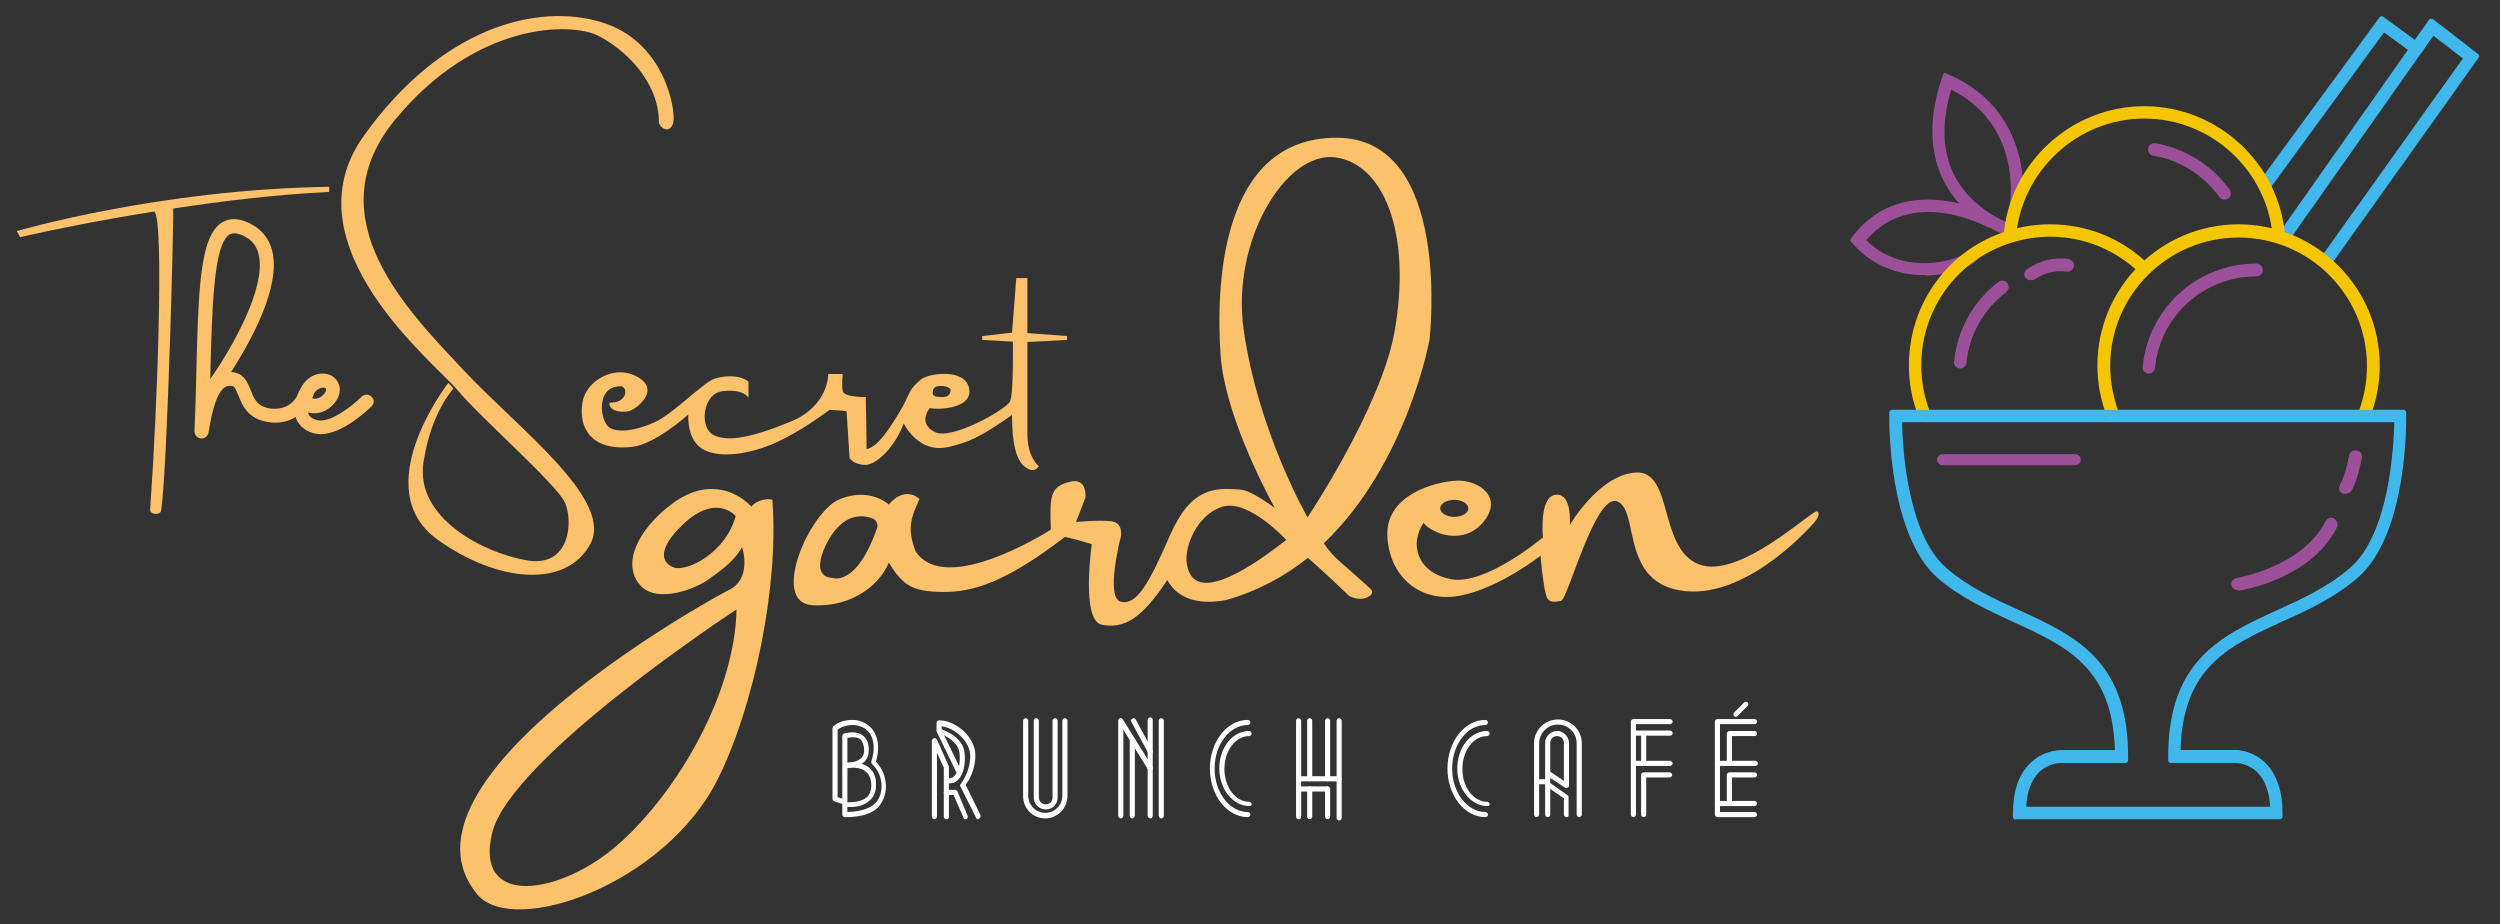 <svg xmlns="http://www.w3.org/2000/svg" xmlns:xlink="http://www.w3.org/1999/xlink" id="Layer_1" x="0px" y="0px" viewBox="0 0 586.2 216.7" style="enable-background:new 0 0 586.2 216.7;" xml:space="preserve"><rect x="0" y="0" width="586.2" height="216.7" fill="#333333" stroke="none"/><style type="text/css">	.st0{fill:#FFFFFF;}	.st1{fill:#FBC16B;}	.st2{fill:#40B8EB;}	.st3{fill:#9D509A;}	.st4{fill:#F4C602;}</style><g>	<path class="st0" d="M198.3,191.6C198.2,191.6,198.2,191.6,198.3,191.6h-0.2c-0.3,0-0.6-0.3-0.6-0.6v-2.5l-1.9-0.6  c-0.2-0.1-0.4-0.3-0.4-0.6v-16.5c0-0.1,0.1-0.3,0.1-0.4c0.1-0.1,1.5-1.6,4.6-1.6c1.9,0,3.7,0.9,4.8,2.4c0.9,1.3,1.8,3.6,0.7,7.4  c2.3,2.3,3.3,6.7,1.1,9.9C205.7,189.9,203.4,191.6,198.3,191.6z M198.7,189.2v1.2c4.3-0.1,6.2-1.5,7-2.6c1.9-2.8,0.9-6.8-1.2-8.6  c-0.2-0.2-0.2-0.4-0.2-0.6c0.9-2.8,0.7-5.1-0.4-6.7c-1-1.4-2.7-1.9-3.9-1.9c-2.1,0-3.2,0.8-3.6,1.1v15.8l1.1,0.4v-14.7  c0-0.3,0.2-0.5,0.4-0.6c0.1,0,2.5-0.8,4.2,0.3c0.9,0.6,1.5,1.6,1.6,3c0.1,1.4-0.2,2.5-1,3.3c-0.2,0.2-0.4,0.3-0.6,0.5  c0.6,0.2,1.2,0.5,1.7,0.9c1.1,0.9,1.7,2.3,1.6,4.1c0,1.6-0.5,2.8-1.6,3.7C202.2,189.3,199.6,189.3,198.7,189.2z M198.7,188.1  c0.6,0,3,0.1,4.5-1.1c0.7-0.6,1.1-1.6,1.1-2.8c0-1.4-0.4-2.5-1.2-3.2c-0.9-0.8-2.1-1-3.1-1c-0.6,0.1-1,0.1-1.3,0.1V188.1z   M198.7,173v5.8c0.3,0,0.7-0.1,1.2-0.1c0.7-0.1,1.4-0.4,2-0.9c0.6-0.6,0.8-1.3,0.7-2.4c-0.1-1-0.5-1.8-1.1-2.2  C200.6,172.7,199.3,172.9,198.7,173z"></path>	<path class="st0" d="M221.9,192.1c-0.3,0-0.6-0.3-0.6-0.6V180l-1.6-3.5v15c0,0.3-0.3,0.6-0.6,0.6c-0.3,0-0.6-0.3-0.6-0.6v-17.8  c0-0.3,0.2-0.5,0.5-0.6c0.3-0.1,0.5,0.1,0.7,0.3l2.7,6.1c0,0.1,0.1,0.2,0.1,0.2v11.7C222.5,191.9,222.3,192.1,221.9,192.1z"></path>	<path class="st0" d="M226.4,192.1c-0.2,0-0.4-0.1-0.5-0.4l-2.3-5.3h-1.7c-0.3,0-0.6-0.3-0.6-0.6c0-0.3,0.3-0.6,0.6-0.6h2.1  c0.2,0,0.4,0.1,0.5,0.4l2.4,5.7c0.1,0.3,0,0.6-0.3,0.8C226.6,192.1,226.5,192.1,226.4,192.1z"></path>	<path class="st0" d="M229.4,192.1c-0.2,0-0.4-0.1-0.5-0.3l-3.7-7.4c-0.1-0.2-0.1-0.5,0.1-0.6c0,0,2.2-2.7,2.2-6.5  c0-3.5-3.6-6.6-6.7-7v0.7c1.3,0.5,5.1,2.1,5.4,5.7c0.2,2.6-0.3,4.8-1.4,6c-0.6,0.7-1.4,1-2.3,1c-0.3,0-0.6-0.3-0.6-0.6  s0.3-0.6,0.6-0.6c0.6,0,1-0.2,1.4-0.7c0.9-1,1.3-2.8,1.1-5.1c-0.3-3.4-4.9-4.8-5-4.8c-0.3-0.1-0.4-0.3-0.4-0.6v-1.8  c0-0.3,0.3-0.6,0.6-0.6c3.8,0,8.5,3.8,8.5,8.2c0,3.5-1.6,6.1-2.3,6.9l3.5,7.1c0.1,0.3,0,0.6-0.3,0.8  C229.6,192.1,229.5,192.1,229.4,192.1z"></path>	<path class="st0" d="M224.8,181.5c-0.2,0-0.4-0.1-0.5-0.3l-4.6-9.5c-0.1-0.3,0-0.6,0.3-0.8c0.3-0.1,0.6,0,0.8,0.3l4.6,9.5  c0.1,0.3,0,0.6-0.3,0.8C225,181.4,224.9,181.5,224.8,181.5z"></path>	<path class="st0" d="M245.2,189.8c-1.5,0-2.8-1.2-2.8-2.8v-18c0-0.3,0.3-0.6,0.6-0.6s0.6,0.3,0.6,0.6v18c0,0.9,0.7,1.6,1.6,1.6  s1.6-0.7,1.6-1.6v-18c0-0.3,0.3-0.6,0.6-0.6c0.3,0,0.6,0.3,0.6,0.6v18C248,188.6,246.8,189.8,245.2,189.8z"></path>	<path class="st0" d="M245.1,191.9c-2.9,0-5.2-2.3-5.2-5.2V169c0-0.3,0.3-0.6,0.6-0.6c0.3,0,0.6,0.3,0.6,0.6v17.6c0,2.2,1.8,4,4,4  c2.2,0,4-1.8,4-4V169c0-0.3,0.3-0.6,0.6-0.6c0.3,0,0.6,0.3,0.6,0.6v17.6C250.3,189.5,248,191.9,245.1,191.9z"></path>	<path class="st0" d="M269.7,191.9c-0.3,0-0.6-0.3-0.6-0.6v-11l-5.7-9.2v20.2c0,0.3-0.3,0.6-0.6,0.6s-0.6-0.3-0.6-0.6V169  c0-0.3,0.2-0.5,0.4-0.6c0.3-0.1,0.5,0,0.7,0.3l6.9,11.1c0.1,0.1,0.1,0.2,0.1,0.3v11.1C270.3,191.6,270,191.9,269.7,191.9z"></path>	<path class="st0" d="M265.5,191.9c-0.3,0-0.6-0.3-0.6-0.6v-17.7c0-0.3,0.3-0.6,0.6-0.6c0.3,0,0.6,0.3,0.6,0.6v17.7  C266,191.6,265.8,191.9,265.5,191.9z"></path>	<path class="st0" d="M269.7,176.8c-0.2,0-0.4-0.1-0.5-0.3l-3.9-7.2c-0.2-0.3-0.1-0.6,0.2-0.8c0.3-0.2,0.6-0.1,0.8,0.2l3.9,7.2  c0.2,0.3,0.1,0.6-0.2,0.8C269.9,176.8,269.8,176.8,269.7,176.8z"></path>	<path class="st0" d="M269.7,180.7c-0.3,0-0.6-0.3-0.6-0.6v-11.3c0-0.3,0.3-0.6,0.6-0.6s0.6,0.3,0.6,0.6v11.3  C270.3,180.5,270,180.7,269.7,180.7z"></path>	<path class="st0" d="M272.3,191.9c-0.3,0-0.6-0.3-0.6-0.6V169c0-0.3,0.3-0.6,0.6-0.6s0.6,0.3,0.6,0.6v22.3  C272.9,191.6,272.6,191.9,272.3,191.9z"></path>	<path class="st0" d="M292.9,189c-3.8,0-7-4-7-8.8c0-4.9,3.1-8.8,7-8.8c0.3,0,0.6,0.3,0.6,0.6c0,0.3-0.3,0.6-0.6,0.6  c-3.2,0-5.8,3.4-5.8,7.7s2.6,7.7,5.8,7.7c0.3,0,0.6,0.3,0.6,0.6S293.2,189,292.9,189z"></path>	<path class="st0" d="M292.6,191.6c-4.9,0-8.9-5.1-8.9-11.4c0-6.3,4-11.4,8.9-11.4c0.3,0,0.6,0.3,0.6,0.6s-0.3,0.6-0.6,0.6  c-4.3,0-7.8,4.6-7.8,10.2c0,5.6,3.5,10.2,7.8,10.2c0.3,0,0.6,0.3,0.6,0.6C293.2,191.3,292.9,191.6,292.6,191.6z"></path>	<path class="st0" d="M348.7,189c-3.8,0-7-4-7-8.8c0-4.9,3.1-8.8,7-8.8c0.3,0,0.6,0.3,0.6,0.6c0,0.3-0.3,0.6-0.6,0.6  c-3.2,0-5.8,3.4-5.8,7.7s2.6,7.7,5.8,7.7c0.3,0,0.6,0.3,0.6,0.6S349,189,348.7,189z"></path>	<path class="st0" d="M348.3,191.6c-4.9,0-8.9-5.1-8.9-11.4c0-6.3,4-11.4,8.9-11.4c0.3,0,0.6,0.3,0.6,0.6s-0.3,0.6-0.6,0.6  c-4.3,0-7.8,4.6-7.8,10.2c0,5.6,3.5,10.2,7.8,10.2c0.3,0,0.6,0.3,0.6,0.6C348.9,191.3,348.7,191.6,348.3,191.6z"></path>	<path class="st0" d="M304.5,192.1c-0.3,0-0.6-0.3-0.6-0.6V169c0-0.3,0.3-0.6,0.6-0.6c0.3,0,0.6,0.3,0.6,0.6v22.5  C305.1,191.8,304.9,192.1,304.5,192.1z"></path>	<path class="st0" d="M314,183.2h-9.5c-0.3,0-0.6-0.3-0.6-0.6s0.3-0.6,0.6-0.6h9.5c0.3,0,0.6,0.3,0.6,0.6S314.3,183.2,314,183.2z"></path>	<path class="st0" d="M307.1,192.1c-0.3,0-0.6-0.3-0.6-0.6V185c0-0.3,0.3-0.6,0.6-0.6c0.3,0,0.6,0.3,0.6,0.6v6.5  C307.7,191.8,307.4,192.1,307.1,192.1z"></path>	<path class="st0" d="M311.3,192.1c-0.3,0-0.6-0.3-0.6-0.6V185c0-0.3,0.3-0.6,0.6-0.6c0.3,0,0.6,0.3,0.6,0.6v6.5  C311.9,191.8,311.6,192.1,311.3,192.1z"></path>	<path class="st0" d="M311.3,185.6h-6.7c-0.3,0-0.6-0.3-0.6-0.6s0.3-0.6,0.6-0.6h6.7c0.3,0,0.6,0.3,0.6,0.6S311.6,185.6,311.3,185.6  z"></path>	<path class="st0" d="M314,192.4c-0.3,0-0.6-0.3-0.6-0.6V169c0-0.3,0.3-0.6,0.6-0.6c0.3,0,0.6,0.3,0.6,0.6v22.8  C314.6,192.1,314.3,192.4,314,192.4z"></path>	<path class="st0" d="M307.1,183.2c-0.3,0-0.6-0.3-0.6-0.6V169c0-0.3,0.3-0.6,0.6-0.6c0.3,0,0.6,0.3,0.6,0.6v13.6  C307.7,182.9,307.4,183.2,307.1,183.2z"></path>	<path class="st0" d="M311.3,183.2c-0.3,0-0.6-0.3-0.6-0.6V169c0-0.3,0.3-0.6,0.6-0.6c0.3,0,0.6,0.3,0.6,0.6v13.6  C311.9,182.9,311.6,183.2,311.3,183.2z"></path>	<path class="st0" d="M370.3,191.6c-0.3,0-0.6-0.3-0.6-0.6v-16.7c0-2.5-2-4.4-4.4-4.4s-4.4,2-4.4,4.4V191c0,0.3-0.3,0.6-0.6,0.6  c-0.3,0-0.6-0.3-0.6-0.6v-16.7c0-3.1,2.5-5.6,5.6-5.6c3.1,0,5.6,2.5,5.6,5.6V191C370.9,191.3,370.6,191.6,370.3,191.6z"></path>	<path class="st0" d="M362.9,191.6c-0.3,0-0.6-0.3-0.6-0.6v-16.8c0-1.5,1.3-2.8,2.8-2.8s2.8,1.3,2.8,2.8v10c0,0.2-0.1,0.4-0.3,0.5  c-0.2,0.1-0.4,0.1-0.6,0l-3.5-2.3v8.7C363.5,191.3,363.3,191.6,362.9,191.6z M363.5,180.9c0,0,0.1,0,0.1,0.1l3.1,2.1v-8.9  c0-0.9-0.7-1.6-1.6-1.6s-1.6,0.7-1.6,1.6V180.9z"></path>	<path class="st0" d="M367.3,191.6c-0.3,0-0.6-0.3-0.6-0.6v-3.8l-4.2-2.9c-0.3-0.2-0.3-0.6-0.1-0.8c0.2-0.3,0.6-0.3,0.8-0.1l4.4,3.1  c0.2,0.1,0.2,0.3,0.2,0.5v4.1C367.9,191.3,367.7,191.6,367.3,191.6z"></path>	<path class="st0" d="M383,191.6c-0.3,0-0.6-0.3-0.6-0.6v-21.8c0-0.3,0.3-0.6,0.6-0.6h8.6c0.3,0,0.6,0.3,0.6,0.6  c0,0.3-0.3,0.6-0.6,0.6h-8V191C383.6,191.3,383.3,191.6,383,191.6z"></path>	<path class="st0" d="M391.6,172.5H383c-0.3,0-0.6-0.3-0.6-0.6c0-0.3,0.3-0.6,0.6-0.6h8.6c0.3,0,0.6,0.3,0.6,0.6  C392.2,172.3,391.9,172.5,391.6,172.5z"></path>	<path class="st0" d="M391.6,179.6H383c-0.3,0-0.6-0.3-0.6-0.6c0-0.3,0.3-0.6,0.6-0.6h8.6c0.3,0,0.6,0.3,0.6,0.6  C392.2,179.3,391.9,179.6,391.6,179.6z"></path>	<path class="st0" d="M385.4,191.6c-0.3,0-0.6-0.3-0.6-0.6v-9.3c0-0.3,0.3-0.6,0.6-0.6h6.1c0.3,0,0.6,0.3,0.6,0.6  c0,0.3-0.3,0.6-0.6,0.6H386v8.7C386,191.3,385.8,191.6,385.4,191.6z"></path>	<path class="st0" d="M385.4,179.6c-0.3,0-0.6-0.3-0.6-0.6v-6.5c0-0.3,0.3-0.6,0.6-0.6c0.3,0,0.6,0.3,0.6,0.6v6.5  C386,179.3,385.8,179.6,385.4,179.6z"></path>	<path class="st0" d="M411.4,191.6h-8.7c-0.3,0-0.6-0.3-0.6-0.6v-21.8c0-0.3,0.3-0.6,0.6-0.6h8.7c0.3,0,0.6,0.3,0.6,0.6  c0,0.3-0.3,0.6-0.6,0.6h-8.1v20.6h8.1c0.3,0,0.6,0.3,0.6,0.6C412,191.3,411.7,191.6,411.4,191.6z"></path>	<path class="st0" d="M411.4,189h-8.7c-0.3,0-0.6-0.3-0.6-0.6s0.3-0.6,0.6-0.6h8.7c0.3,0,0.6,0.3,0.6,0.6S411.7,189,411.4,189z"></path>	<path class="st0" d="M405.5,189c-0.3,0-0.6-0.3-0.6-0.6v-6.7c0-0.3,0.3-0.6,0.6-0.6h5.9c0.3,0,0.6,0.3,0.6,0.6  c0,0.3-0.3,0.6-0.6,0.6h-5.3v6.1C406.1,188.7,405.9,189,405.5,189z"></path>	<path class="st0" d="M411.6,179.6h-8.9c-0.3,0-0.6-0.3-0.6-0.6c0-0.3,0.3-0.6,0.6-0.6h8.9c0.3,0,0.6,0.3,0.6,0.6  C412.2,179.3,411.9,179.6,411.6,179.6z"></path>	<path class="st0" d="M405.5,179.6c-0.3,0-0.6-0.3-0.6-0.6v-7c0-0.3,0.3-0.6,0.6-0.6h5.9c0.3,0,0.6,0.3,0.6,0.6  c0,0.3-0.3,0.6-0.6,0.6h-5.3v6.5C406.1,179.3,405.9,179.6,405.5,179.6z"></path>	<path class="st0" d="M407,168.1c-0.2,0-0.3-0.1-0.4-0.2c-0.2-0.2-0.2-0.6,0-0.8l2.4-2.4c0.2-0.2,0.6-0.2,0.8,0  c0.2,0.2,0.2,0.6,0,0.8l-2.4,2.4C407.3,168,407.2,168.1,407,168.1z"></path>	<path class="st0" d="M362.8,183.9h-2.4c-0.3,0-0.6-0.3-0.6-0.6c0-0.3,0.3-0.6,0.6-0.6h2.4c0.3,0,0.6,0.3,0.6,0.6  C363.4,183.6,363.1,183.9,362.8,183.9z"></path>	<path class="st1" d="M3.9,54.2c0,0,33.2-9.8,73.3-10.4c0,0.2,0,0.9,0,1.2c-12.2,0.6-24.8,2.1-36.6,3.9c0.2,1.7-1.3,59.9-2.8,70.8  c-0.2,1.2-2.7,1-2.6-0.2c1.7-23.3,3.3-68,1-69.9c-12.1,1.9-23.1,4.1-31.5,6C4.4,54.9,3.9,54.2,3.9,54.2z"></path>	<path class="st1" d="M87.1,93c-0.6-0.6-1.7-0.6-2.3,0c-2.5,2.5-7.6,6.3-10.5,5.5c-1.5-0.4-1.8-1.1-1.9-1.3  c-0.1-0.2-0.1-0.3-0.1-0.5c2.1,0.6,4.2-0.2,5.6-1.6c1.8-1.7,2.3-4,1.2-5.7c-0.8-1.3-2.2-1.9-3.9-1.8c-2,0.2-3.7,1.5-4.6,3.3  c-0.3,0.5-0.7,1.2-1,2.1c-1.9,3.1-5,2.9-6.1,2.8c-3.1-0.4-3.9-2.2-4.7-4.3c-0.7-1.7-1.5-3.8-4-4.2c-0.2,0-0.4-0.1-0.6-0.1  C58.9,79.9,66,67,63.8,58.7c-0.8-3-2.7-5.2-5.6-6.5c-2.4-1.1-4.5-1.1-6.2,0C46.8,55.5,46.5,68,46,88.8c-0.1,3.9-0.2,8-0.4,12.3  c0,0.9,0.6,1.6,1.5,1.7c0.1,0,0.1,0,0.2,0c0.8,0,1.5-0.6,1.6-1.4c0.9-5.8,2.1-9.3,3.7-10.5c0.5-0.4,1.1-0.5,1.8-0.4  c0.6,0.1,0.8,0.6,1.5,2.2c0.9,2.3,2.2,5.7,7.3,6.3c1.9,0.3,4.1,0,6.1-1.2c0.1,0.2,0.1,0.4,0.2,0.5c0.5,1.1,1.5,2.6,4.1,3.3  c0.5,0.1,1.1,0.2,1.6,0.2c5.2,0,11.3-5.9,12-6.6C87.8,94.6,87.8,93.6,87.1,93z M49.3,88.9C49.3,88.9,49.3,88.9,49.3,88.9  C49.7,72,50.1,57.3,53.8,55c0.2-0.1,0.5-0.3,1.1-0.3c0.5,0,1.1,0.1,2,0.5c2,0.9,3.2,2.3,3.7,4.3C62.7,67.3,54.1,82,49.3,88.9z   M75.6,90.9c0.3,0,0.7,0,0.8,0.2c0.2,0.3-0.1,1-0.7,1.6c-0.2,0.2-1.3,1.1-2.5,0.7c0.1-0.3,0.2-0.5,0.3-0.8  C73.9,91.5,74.9,91,75.6,90.9z"></path>	<path class="st1" d="M105.1,89.8c0,0-19.3,24.8-2.4,36.8c14,10,30,11.4,35.7,1s-17.1-27.3-29.8-40.9S73.6,51.1,92.7,28  S134,5.3,140.1,8.3c6.1,3,14.4,10.6,14.4,20.4c0.5,1.9,3,2.5,3.4-0.2c0.5-2.6-1.9-18.8-16.9-23.3C125.9,0.6,103.4,6.4,85.2,32  s17.1,53.4,22.1,59.5c5,6.1,23.3,22.1,25.2,26.4c1.9,4.4,1.2,15.2-8.9,13.5c-10.1-1.7-26.3-9.9-24.3-23c1.8-11.8,6.8-16.9,7-17.3  C106,90.6,105.1,89.8,105.1,89.8z"></path>	<g>		<path class="st1" d="M250.2,79.7v-0.9l-9.3-0.7V65.2h-2.6L237.3,78l-7,0.8v0.9l7.2,0.4c0,0,0.2,12.6-0.7,14.1   c-1.2,2-13.8,9.1-17.6,7.1c-3.9-1.9-1.5-5.3-1.2-5.6c3,0.5,10.3-0.2,9.2-4.8c-1.1-4.6-9.5-3.4-11.3-1.9c-3.3,2.8-2.3,3.3-5.2,8   c-2.9,4.7-5.1,7.8-7.5,8.3c0-3-0.2-12.2-0.2-12.2s-5.1,0.1-5.4-1.4s0-4,0-4h-3.4c0,0,0.2,7.5-8.9,11.2c-9,3.7-14.6,4.8-18,3.1   c-3.4-1.7-2.6-9.9,2.3-10.3c5-0.5,5.9,1.6,5.9,1.6v-3.8c0,0-2.2-2.2-7.7-0.8c-2.5,0.6-9.4,7.8-13.7,10c-4.4,2.2-9.9,3.2-11.7,1.1   c-1.8-2.1-2.5-9.5,3.4-9.2c1.6,0.6,1,4-2.9,3.8c-0.2,1.7,2.2,2.5,4.6,2c1.4-0.3,7.5-4.7,2.2-7.9c-5.4-3.3-12.2,0.7-13.1,5.7   c-1,5.6,1.5,11.6,11.5,10.6c5.4-0.5,13.3-7.6,13.3-7.6s-0.5,6.2,3.7,8.3c4.2,2.1,11,0.7,15.6-1.2c4.7-1.9,9.9-5.3,13.8-8.2   c2.3,0.1,4,0.3,4,0.3l0.7,11c0,0,1,1.6,3.7,1.6c2.6,0,6.9-4.1,9-9.7c2.2,4,5.9,6.6,10.5,5.5c4.7-1.1,7.3-2.2,14.9-7.5   c0,9.5,2,11.7,3.7,12.6c1.7,1,2.6-0.6,2.6-0.6s-2.7-1.9-2.7-7.6c0-5.7,0-21.5,0-21.5L250.2,79.7z M220.5,90.5c1.5,0,2.4,0.5,2.4,1   s-0.2,1.6-1.9,1.6c-1.7,0-2.3-0.2-2.3-1C218.7,91.2,219.1,90.5,220.5,90.5z"></path>	</g>	<g>		<path class="st1" d="M176.2,118.8c-2.7-2.9-9.6-7.2-18.3-0.9c-8.6,6.3-12.1,14.5-7.8,19.3c4.2,4.7,13.6,0.4,15.7-1.1   c2.1-1.6,6-3.9,8.2-7.8c0.6,1.7,1.7,7.7-3,10c-4.7,2.3-81.2,44.8-59.1,71.4c8.4,10.1,44-2.2,56.4-27c8.6-17.2,14.4-45.6,12.8-65.5   C179.9,116.7,177,117.5,176.2,118.8z M158.1,133.1c-3-1-4.1-4.3,2-10.1c7.9-7.5,12.4-2,12.4-2C170.1,129.8,161.1,134,158.1,133.1z    M145.3,197.7c-13.6,12.2-34.2,15.4-29.9-2.4c4.4-17.8,57.3-52.4,57.3-52.4C172.3,162.7,158.9,185.5,145.3,197.7z"></path>		<path class="st1" d="M313.4,131c-0.8-0.8-1.9-2-3-3.6c19.6-18.7,24.8-47.8,24.8-47.8s5.5-47.3-21.8-47.3   c-27.3,0-28.3,34.8-27.2,50.9c0.9,13,9.4,29.8,12.7,35.9c-3.4-2.5-6.4-4.2-8-4.3c-6.3-0.5-11.7-0.4-16.6,10.8   c-4.9,11.3-7.8,16.4-11.5,15.5c-3.7-1,0-15.2,0-15.2s0.8-3.4-2.4-3.7c-3.1-0.3-8.1,0.2-8.1,0.2l2.2-5.7c0,0,0.6-4.9-3.8-3.7   c-4.4,1.2-4.6,3.1-4.3,11.2c-6.6,4.1-25.6,14.3-31.7,5.1c-2.2-5.7-0.9-8.2,0.9-12.3c-1.3-1.2-4.1-2.3-7.2,1.3   c0,0-4.3-4.1-11.4-1.3c-7.1,2.7-16.6,24.3-6.5,24.9c10.1,0.6,16.3-5.7,17.9-10c3.3,5.4,5.5,6.8,12.6,6.9s14.9-2.3,28.7-12.9   c2.5,0.5,6.3,1.7,6.3,1.7s-2.6,18,2.4,18.9c4.9,0.9,9.1-1,15.3-10.5c2.8,5.1,8.5,5.7,13.8,4.7c7.4-2.1,13.8-5.6,19.2-9.9   c5.3,4.7,9.6,8.9,9.6,8.9s2.2,1.3,4.2,0.4c2.1-0.9,0.9-2,0.9-2S317.9,134.9,313.4,131z M205.7,123.7   c-4.9,14.1-10.5,11.8-10.5,11.8s-5.4,0.3-1.5-7.8c3.8-7.7,8.7-7,11-6.1C205.5,122,205.9,122.9,205.7,123.7z M278.3,132.3   c-0.7-3.9,2.3-11.7,8.4-13.5c6.1-1.8,14.9,7.8,14.9,7.8C281.3,142.5,278.9,135.6,278.3,132.3z M291.6,77.2   c-2.9-20.8,9.9-41.8,21.5-40.3c11.3,1.5,18.1,17.7,13.8,41.4c-3.5,17.9-20.3,43-20.3,43S295,101.3,291.6,77.2z"></path>		<g>			<path class="st1" d="M426.1,119.9c-1-0.6-18.3,16.2-27.8,12.4c-9.5-3.8-5.9-22-14.7-21.5c-8.7,0.5-15.5,12.3-15.5,12.3    s0.6-7.5-3.3-7.1c-4,0.4-3,10-3,10s-13.5,11.4-21.6,9.8c-8.1-1.6-9.7-8.4-6.4-13.2c1.9,2.5,9.4,5.5,14.1-0.3    c4.7-5.8-1.3-9.8-6.3-9.6c-5,0.2-16.7,3.3-16.3,12.9c0.4,9.6,7.7,15.8,16.9,14.1c9.3-1.7,19-9.4,19-9.4s0.6,6.5,1.2,8.8    c0.5,2.4,1.8,2.1,3.6,1.8c1.7-0.4,8.1-25.6,13.3-23.3c5.2,2.3,0.5,19.4,15.8,21c15.3,1.6,30.4-16.2,30.4-16.2    S427.1,120.6,426.1,119.9z M341,117.2c1.8,0,3.3,0.9,3.3,2c0,1.1-1.5,2-3.3,2c-1.8,0-3.3-0.9-3.3-2    C337.7,118.1,339.2,117.2,341,117.2z"></path>		</g>	</g>	<g>		<path class="st2" d="M472.6,192.2c-0.3,0-0.6-0.3-0.6-0.6v-0.9c0-5.1,1.3-9.1,4-11.7c2.9-2.9,6.5-3,7.1-3h12.8   c-0.5-19.5-11.3-24.4-23.7-30.1c-6-2.8-12.3-5.6-17.8-10.3C442.7,125.3,443,98.7,443,97.6l0-0.9c0-0.3,0.3-0.6,0.6-0.6h120   c0.3,0,0.6,0.3,0.6,0.6l0,0.9c0,1.1,0.4,27.7-11.4,37.9c-5.5,4.7-11.7,7.6-17.8,10.3c-12.4,5.7-23.2,10.6-23.7,30.1h12.8   c0.7,0,4.2,0.2,7.1,3c2.6,2.6,4,6.5,4,11.7v0.9c0,0.3-0.3,0.6-0.6,0.6H472.6z M532.3,189.2c-0.2-3.6-1.2-6.3-3-8.1   c-2.2-2.2-5-2.2-5.1-2.2H509c-0.3,0-0.6-0.3-0.6-0.6v-0.9c0-22.6,12.4-28.3,25.5-34.3c5.9-2.7,11.9-5.4,17.1-9.9   c9.3-8,10.3-28.7,10.4-34.2H446c0.1,5.5,1.1,26.1,10.4,34.2c5.2,4.5,11.2,7.2,17.1,9.9c13.1,6,25.5,11.7,25.5,34.3v0.9   c0,0.3-0.3,0.6-0.6,0.6h-15.2c-0.1,0-2.9,0-5.1,2.2c-1.8,1.8-2.8,4.5-3,8.1H532.3z"></path>		<path class="st3" d="M455.5,109.1c-0.7,0-1.3-0.6-1.3-1.3c0-0.7,0.6-1.3,1.3-1.3h31.1c0.7,0,1.3,0.6,1.3,1.3   c0,0.7-0.6,1.3-1.3,1.3H455.5z"></path>		<path class="st3" d="M486.6,108.5h-31.1c-0.4,0-0.7-0.3-0.7-0.7l0,0c0-0.4,0.3-0.7,0.7-0.7h31.1c0.4,0,0.7,0.3,0.7,0.7l0,0   C487.3,108.1,487,108.5,486.6,108.5z"></path>		<path class="st3" d="M524.7,138.4c-0.7,0-1.3-0.5-1.5-1.2c-0.1-0.4,0-0.8,0.3-1.1c0.2-0.3,0.6-0.5,1-0.6c0.2,0,15.4-2.6,20.8-13.3   c0.3-0.5,0.8-0.8,1.3-0.8c0.2,0,0.5,0.1,0.7,0.2c0.7,0.4,1,1.3,0.7,2c-6.1,12.2-22.3,14.8-23,14.9   C524.8,138.4,524.7,138.4,524.7,138.4z"></path>		<path class="st3" d="M524.7,137.8c-0.4,0-0.8-0.3-0.9-0.7c-0.1-0.5,0.3-0.9,0.7-1c0.2,0,15.7-2.6,21.3-13.7   c0.2-0.4,0.7-0.6,1.2-0.4c0.4,0.2,0.6,0.7,0.4,1.2c-5.9,11.9-21.9,14.5-22.6,14.6C524.8,137.8,524.7,137.8,524.7,137.8z"></path>		<path class="st3" d="M549.9,115.8c-0.3,0-0.6-0.1-0.8-0.2c-0.3-0.2-0.6-0.5-0.6-0.9c-0.1-0.4,0-0.8,0.2-1.1c1-1.6,1.9-5.4,2.1-6.8   c0.1-0.7,0.7-1.2,1.5-1.2c0.1,0,0.2,0,0.3,0c0.4,0.1,0.7,0.3,1,0.6c0.2,0.3,0.3,0.7,0.2,1.1c-0.1,0.6-1,5.5-2.5,7.9   C550.9,115.6,550.4,115.8,549.9,115.8z"></path>		<path class="st3" d="M549.9,115.2c-0.2,0-0.3,0-0.5-0.1c-0.4-0.3-0.5-0.8-0.3-1.2c1.3-2,2.2-7,2.2-7c0.1-0.5,0.5-0.8,1-0.7   c0.5,0.1,0.8,0.5,0.7,1c0,0.2-1,5.4-2.4,7.7C550.5,115.1,550.2,115.2,549.9,115.2z"></path>		<path class="st3" d="M503.8,87.6c0,0-0.1,0-0.1,0c-0.8-0.1-1.4-0.8-1.3-1.6c1.4-13.8,12.8-24.2,26.7-24.2c0.8,0,1.5,0.7,1.5,1.5   s-0.7,1.5-1.5,1.5c-12.3,0-22.6,9.2-23.8,21.5C505.2,87,504.5,87.6,503.8,87.6z"></path>		<path class="st3" d="M503.8,87C503.7,87,503.7,87,503.8,87c-0.6-0.1-0.9-0.5-0.9-1c1.3-13.5,12.5-23.6,26.1-23.6   c0.5,0,0.9,0.4,0.9,0.9c0,0.5-0.4,0.9-0.9,0.9c-12.6,0-23.1,9.5-24.3,22C504.6,86.7,504.2,87,503.8,87z"></path>		<path class="st3" d="M521.6,46.8c-0.5,0-0.9-0.2-1.2-0.6c-3.7-5.1-9.3-8.7-15.5-9.7c-0.8-0.1-1.3-0.9-1.2-1.7   c0.1-0.7,0.7-1.2,1.4-1.2c0.1,0,0.2,0,0.3,0c6.9,1.2,13.3,5.1,17.4,10.9c0.2,0.3,0.3,0.7,0.3,1.1c-0.1,0.4-0.3,0.7-0.6,1   C522.2,46.7,521.9,46.8,521.6,46.8z"></path>		<path class="st3" d="M521.6,46.2c-0.3,0-0.5-0.1-0.7-0.4c-3.7-5.3-9.5-8.9-15.9-9.9c-0.5-0.1-0.8-0.5-0.7-1c0.1-0.5,0.5-0.8,1-0.7   c6.8,1.1,13,5,17,10.6c0.3,0.4,0.2,0.9-0.2,1.2C521.9,46.2,521.7,46.2,521.6,46.2z"></path>		<path class="st3" d="M476.1,65.7c-0.5,0-0.9-0.2-1.2-0.6c-0.2-0.3-0.3-0.7-0.2-1.1s0.3-0.7,0.6-0.9c2.4-1.6,5.1-2.5,7.8-2.5   c0.6,0,1.3,0,1.9,0.1c0.4,0.1,0.7,0.3,1,0.6c0.2,0.3,0.3,0.7,0.3,1.1c-0.1,0.7-0.7,1.3-1.5,1.3c-0.1,0-0.1,0-0.2,0   c-0.5-0.1-1-0.1-1.5-0.1c-2.2,0-4.2,0.7-6.2,2C476.7,65.6,476.4,65.7,476.1,65.7z"></path>		<path class="st3" d="M476.1,65.1c-0.3,0-0.6-0.1-0.7-0.4c-0.3-0.4-0.2-1,0.2-1.2c2.8-2,6-2.7,9.3-2.3c0.5,0.1,0.8,0.5,0.8,1   c-0.1,0.5-0.5,0.8-1,0.8c-2.8-0.4-5.6,0.3-8,2C476.5,65.1,476.3,65.1,476.1,65.1z"></path>		<path class="st3" d="M459.6,86.4c0,0-0.1,0-0.1,0c-0.8-0.1-1.4-0.8-1.3-1.6c0.7-7.4,4.5-14.2,10.4-18.7c0.3-0.2,0.6-0.3,0.9-0.3   c0.5,0,0.9,0.2,1.2,0.6c0.2,0.3,0.3,0.7,0.3,1.1c-0.1,0.4-0.3,0.7-0.6,1c-5.3,4-8.7,10.1-9.3,16.6C461,85.9,460.3,86.4,459.6,86.4   z"></path>		<path class="st3" d="M459.6,85.8C459.5,85.8,459.5,85.8,459.6,85.8c-0.6-0.1-0.9-0.5-0.9-1c0.7-7.2,4.4-13.9,10.2-18.3   c0.4-0.3,0.9-0.2,1.2,0.2c0.3,0.4,0.2,0.9-0.2,1.2c-5.4,4.1-8.9,10.3-9.5,17C460.4,85.5,460,85.8,459.6,85.8z"></path>		<path class="st3" d="M471.5,55.5c-0.1,0-0.3,0-0.4-0.1c-0.4-0.1-10.4-3.3-15.3-12.9c-3.4-6.7-3.6-14.8-0.5-24.1l0.3-0.9   c0.1-0.2,0.2-0.3,0.3-0.4c0.1,0,0.2,0,0.2,0c0.1,0,0.2,0,0.2,0.1l0.9,0.4c20.3,9,17.1,30.5,17,30.7c-0.1,0.7-0.7,1.2-1.5,1.2   c-0.1,0-0.2,0-0.2,0c-0.8-0.1-1.4-0.9-1.2-1.7c0.1-0.8,2.7-18.5-13.8-26.8c-2.3,7.8-2.1,14.6,0.8,20.2   c4.4,8.5,13.5,11.4,13.6,11.5c0.8,0.2,1.2,1.1,1,1.8C472.7,55.1,472.2,55.5,471.5,55.5z"></path>		<path class="st3" d="M471.5,54.9c-0.1,0-0.2,0-0.3,0c-0.4-0.1-10.1-3.2-15-12.6c-3.4-6.6-3.5-14.5-0.4-23.6l0.3-0.9l0.9,0.4   c19.8,8.8,16.7,29.9,16.7,30.1c-0.1,0.5-0.5,0.8-1,0.7c-0.5-0.1-0.8-0.5-0.7-1c0.1-0.8,2.8-19.3-14.8-27.8   c-2.6,8.2-2.4,15.4,0.6,21.3c4.5,8.8,13.8,11.7,13.9,11.8c0.5,0.1,0.7,0.6,0.6,1.1C472.2,54.7,471.9,54.9,471.5,54.9z"></path>		<path class="st3" d="M451.1,64.5c-4.6,0-11.3-1.3-16.6-7.3l-0.5-0.5c-0.2-0.2-0.2-0.5,0-0.7l0.4-0.6c4.4-5.7,10.3-8.6,17.7-8.6   c8.3,0,15.3,3.8,15.3,3.8c0.7,0.4,1,1.3,0.6,2c-0.3,0.5-0.8,0.8-1.3,0.8c-0.2,0-0.5-0.1-0.7-0.2c-0.3-0.1-6.6-3.5-13.8-3.5   c-5.9,0-10.8,2.2-14.6,6.6c4.5,4.5,9.8,5.4,13.6,5.4c0.2,0,0.4,0,0.6,0c5.7-0.2,9.2-2.2,9.5-2.6c0.3-0.4,0.7-0.6,1.2-0.6   c0.3,0,0.7,0.1,0.9,0.3c0.3,0.2,0.5,0.6,0.5,1c0,0.4-0.1,0.8-0.3,1.1c-1.1,1.4-5.9,3.5-11.8,3.7C451.5,64.5,451.3,64.5,451.1,64.5   z"></path>		<path class="st3" d="M451.1,63.9c-4.7,0-11-1.3-16.1-7.1l-0.5-0.5l0.4-0.6c11.9-15.5,32-4.8,32.2-4.7c0.4,0.2,0.6,0.8,0.4,1.2   c-0.2,0.4-0.8,0.6-1.2,0.4c-0.8-0.4-18.5-9.9-29.5,3.6c4.9,5.1,10.8,6.1,15,6c5.5-0.1,9.4-2.1,10-2.8c0.3-0.4,0.9-0.4,1.2-0.1   c0.4,0.3,0.4,0.9,0.1,1.2c-1,1.3-5.7,3.3-11.3,3.5C451.5,63.9,451.3,63.9,451.1,63.9z"></path>		<path class="st2" d="M535.4,57.3c-0.3,0-0.6-0.1-0.8-0.3c-0.7-0.5-0.8-1.4-0.4-2.1l30.4-43.2L559,7.6l-26.8,36.7   c-0.3,0.4-0.7,0.6-1.2,0.6c-0.3,0-0.6-0.1-0.9-0.3c-0.3-0.2-0.5-0.6-0.6-1c-0.1-0.4,0-0.8,0.3-1.1L558,4c0.1-0.1,0.2-0.2,0.4-0.2   c0,0,0.1,0,0.1,0c0.1,0,0.2,0,0.3,0.1l9.4,6.9c0.3,0.2,0.3,0.6,0.1,0.8l-31.7,45C536.3,57,535.9,57.3,535.4,57.3z"></path>		<path class="st2" d="M535.4,56.7c-0.2,0-0.4-0.1-0.5-0.2c-0.4-0.3-0.5-0.8-0.2-1.2l30.7-43.6l-6.6-4.8L531.7,44   c-0.3,0.4-0.8,0.5-1.2,0.2c-0.4-0.3-0.5-0.8-0.2-1.2l28.2-38.6l9.4,6.9l-31.7,45C536,56.6,535.7,56.7,535.4,56.7z"></path>		<path class="st2" d="M545.3,62.9c-0.3,0-0.6-0.1-0.9-0.3c-0.7-0.5-0.8-1.4-0.3-2.1l33.4-46.8l-6.9-5.3l-2.8,3.9   c-0.3,0.4-0.7,0.6-1.2,0.6c-0.3,0-0.6-0.1-0.9-0.3c-0.7-0.5-0.8-1.4-0.3-2.1l4.2-5.9c0.1-0.1,0.2-0.2,0.4-0.2c0,0,0.1,0,0.1,0   c0.1,0,0.3,0,0.4,0.1l10.6,8.2c0.3,0.2,0.3,0.6,0.1,0.8l-34.7,48.7C546.3,62.7,545.8,62.9,545.3,62.9z"></path>		<path class="st2" d="M545.3,62.3c-0.2,0-0.4-0.1-0.5-0.2c-0.4-0.3-0.5-0.8-0.2-1.2l33.7-47.3l-7.8-6.1l-3.1,4.4   c-0.3,0.4-0.8,0.5-1.2,0.2c-0.4-0.3-0.5-0.8-0.2-1.2l4.2-5.9l10.6,8.2L546.1,62C545.9,62.2,545.6,62.3,545.3,62.3z"></path>		<path class="st4" d="M494.6,97.9c-0.2,0-0.5-0.1-0.6-0.4c-1.5-3.8-2.2-7.8-2.2-11.8c0-18.2,14.8-33.1,33.1-33.1   c18.2,0,33.1,14.8,33.1,33.1c0,4-0.7,7.9-2.1,11.7c-0.1,0.2-0.3,0.4-0.6,0.4c-0.1,0-0.1,0-0.2,0l-1.7-0.6   c-0.1-0.1-0.3-0.2-0.3-0.3c-0.1-0.1-0.1-0.3,0-0.5c1.3-3.4,1.9-7,1.9-10.6c0-16.6-13.5-30.1-30.1-30.1   c-16.6,0-30.1,13.5-30.1,30.1c0,3.7,0.7,7.4,2,10.8c0.1,0.1,0.1,0.3,0,0.5c-0.1,0.1-0.2,0.3-0.3,0.3l-1.7,0.6   C494.8,97.9,494.7,97.9,494.6,97.9z"></path>		<path class="st4" d="M494.6,97.3c-1.4-3.7-2.1-7.6-2.1-11.6c0-17.9,14.6-32.5,32.5-32.5c17.9,0,32.5,14.6,32.5,32.5   c0,3.9-0.7,7.8-2.1,11.5l-1.7-0.6c1.3-3.5,2-7.1,2-10.8c0-16.9-13.8-30.7-30.7-30.7s-30.7,13.8-30.7,30.7c0,3.8,0.7,7.5,2,11   L494.6,97.3z"></path>		<path class="st4" d="M533.5,56.1c-0.1,0-0.3-0.1-0.4-0.1c-0.1-0.1-0.2-0.2-0.2-0.4c-1.2-15.6-14.4-27.8-30.1-27.8   c-15.6,0-28.8,12.2-30.1,27.8c0,0.2-0.1,0.3-0.2,0.4c-0.1,0.1-0.2,0.1-0.4,0.1c0,0-1.8-0.1-1.8-0.1c-0.3,0-0.6-0.3-0.5-0.6   c1.3-17.1,15.8-30.5,33-30.5c17.2,0,31.7,13.4,33,30.5c0,0.3-0.2,0.6-0.5,0.6C535.3,56,533.5,56.1,533.5,56.1z"></path>		<path class="st4" d="M533.5,55.5c-1.2-15.9-14.7-28.3-30.6-28.3s-29.4,12.4-30.6,28.3l-1.8-0.1c1.3-16.8,15.5-30,32.4-30   c16.9,0,31.1,13.2,32.4,30L533.5,55.5z"></path>		<path class="st4" d="M450.4,97.9c-0.2,0-0.5-0.1-0.6-0.4c-1.5-3.8-2.2-7.8-2.2-11.8c0-14.6,9.3-27.3,23.2-31.6   c3.2-1,6.5-1.5,9.9-1.5c8.7,0,16.9,3.3,23.1,9.4c0.1,0.1,0.2,0.3,0.2,0.4c0,0.2-0.1,0.3-0.2,0.4l-1.2,1.3   c-0.1,0.1-0.3,0.2-0.4,0.2c-0.1,0-0.3-0.1-0.4-0.2c-5.7-5.5-13.1-8.6-21.1-8.6c-3.1,0-6.1,0.5-9,1.4   c-12.7,3.9-21.2,15.5-21.2,28.8c0,3.7,0.7,7.4,2,10.8c0.1,0.1,0.1,0.3,0,0.5c-0.1,0.1-0.2,0.3-0.3,0.3l-1.7,0.6   C450.6,97.9,450.5,97.9,450.4,97.9z"></path>		<path class="st4" d="M450.4,97.3c-1.4-3.7-2.1-7.6-2.1-11.6c0-14.3,9.2-26.8,22.8-31c3.1-1,6.4-1.5,9.7-1.5   c8.5,0,16.6,3.3,22.7,9.3l-1.2,1.3c-5.8-5.6-13.4-8.8-21.5-8.8c-3.1,0-6.2,0.5-9.2,1.4c-12.9,4-21.6,15.8-21.6,29.3   c0,3.8,0.7,7.5,2,11L450.4,97.3z"></path>		<path class="st2" d="M563.7,97l0-0.9h-58h-4h-58l0,0.9c0,1.1-0.4,27.4,11.2,37.4c5.4,4.7,11.6,7.5,17.6,10.3   c12.7,5.8,23.8,10.9,24.1,31.2h-13.4c-0.1,0-3.8,0-6.8,2.9c-2.5,2.5-3.8,6.3-3.8,11.2v0.9h29.1h4h29.1v-0.9c0-5-1.3-8.8-3.8-11.2   c-3-2.9-6.6-2.9-6.7-2.9h-13.4c0.3-20.4,11.3-25.4,24.1-31.2c6-2.7,12.2-5.6,17.6-10.3C564,124.5,563.7,98.2,563.7,97z    M551.3,133.1c-5.2,4.5-11.3,7.3-17.2,10c-12.9,5.9-25.1,11.5-25.1,33.7v0.9h15.2c0,0,3.1,0,5.5,2.4c2,2,3.1,5,3.2,9.1h-27.3h-4   h-27.3c0.1-4,1.2-7.1,3.2-9.1c2.4-2.4,5.5-2.4,5.5-2.4h15.2v-0.9c0-22.2-12.2-27.8-25.1-33.7c-5.9-2.7-12-5.5-17.2-10   c-9.8-8.5-10.6-30.6-10.6-35.2h56.3h4h56.3C561.8,102.6,561.1,124.6,551.3,133.1z"></path>	</g></g></svg>